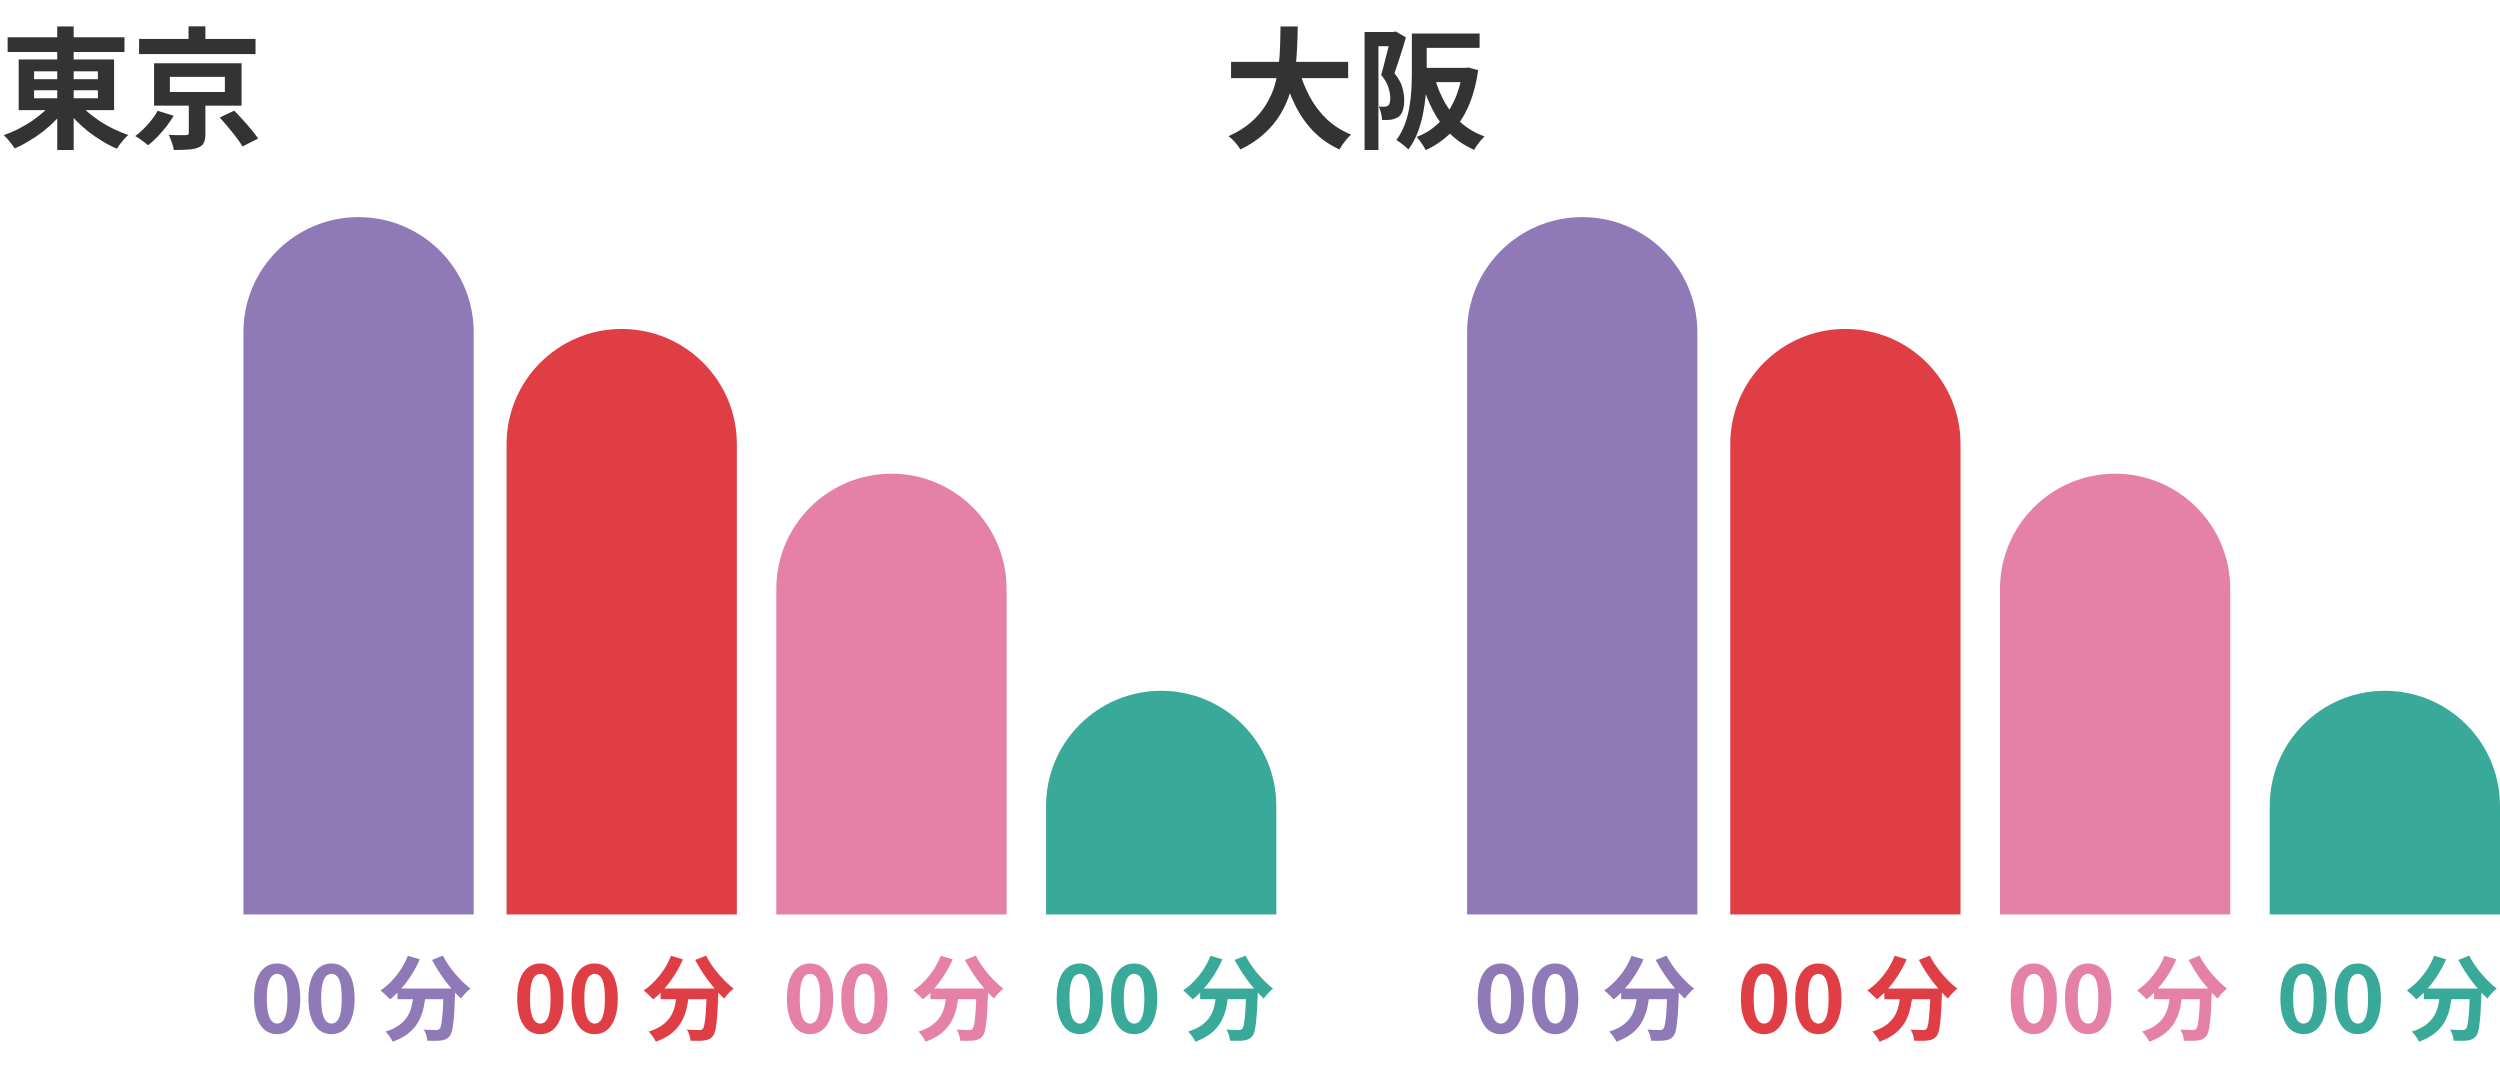 <svg xmlns="http://www.w3.org/2000/svg" width="380" height="164" viewBox="0 0 380 164" fill="none"><path d="M1.16 5.66H18.92V7.9H1.16V5.66ZM8.7 4.02H11.2V22.8H8.7V4.02ZM8.08 15.44L10.12 16.28C9.653 16.947 9.12 17.587 8.52 18.2C7.933 18.813 7.293 19.393 6.6 19.94C5.92 20.473 5.207 20.96 4.46 21.4C3.727 21.853 2.987 22.24 2.24 22.56C2.107 22.36 1.947 22.133 1.76 21.88C1.573 21.627 1.373 21.38 1.16 21.14C0.947 20.9 0.753 20.7 0.58 20.54C1.313 20.287 2.04 19.98 2.76 19.62C3.48 19.247 4.173 18.84 4.84 18.4C5.507 17.947 6.113 17.473 6.66 16.98C7.22 16.473 7.693 15.96 8.08 15.44ZM11.88 15.52C12.28 16.027 12.76 16.527 13.32 17.02C13.893 17.5 14.513 17.967 15.18 18.42C15.86 18.86 16.567 19.26 17.3 19.62C18.033 19.967 18.767 20.267 19.5 20.52C19.313 20.68 19.107 20.88 18.88 21.12C18.667 21.373 18.46 21.627 18.26 21.88C18.073 22.147 17.913 22.387 17.78 22.6C17.033 22.293 16.293 21.913 15.56 21.46C14.827 21.02 14.113 20.533 13.42 20C12.74 19.453 12.1 18.873 11.5 18.26C10.913 17.647 10.387 17.013 9.92 16.36L11.88 15.52ZM5.18 13.72V14.94H14.88V13.72H5.18ZM5.18 10.84V12.04H14.88V10.84H5.18ZM2.84 9.04H17.34V16.74H2.84V9.04ZM21.14 5.92H38.84V8.22H21.14V5.92ZM28.66 4H31.22V7.06H28.66V4ZM25.82 11.68V13.98H34.18V11.68H25.82ZM23.42 9.62H36.72V16.06H23.42V9.62ZM33.4 17.86L35.6 16.82C36.013 17.233 36.447 17.693 36.9 18.2C37.367 18.707 37.807 19.213 38.22 19.72C38.633 20.213 38.973 20.66 39.24 21.06L36.86 22.26C36.647 21.873 36.34 21.427 35.94 20.92C35.553 20.4 35.133 19.873 34.68 19.34C34.24 18.807 33.813 18.313 33.4 17.86ZM28.7 15.22H31.22V20.28C31.22 20.88 31.147 21.347 31 21.68C30.853 22.013 30.553 22.267 30.1 22.44C29.66 22.613 29.133 22.713 28.52 22.74C27.92 22.78 27.22 22.8 26.42 22.8C26.367 22.44 26.26 22.047 26.1 21.62C25.953 21.193 25.807 20.82 25.66 20.5C25.993 20.513 26.34 20.527 26.7 20.54C27.073 20.54 27.4 20.54 27.68 20.54C27.973 20.54 28.167 20.54 28.26 20.54C28.433 20.527 28.547 20.5 28.6 20.46C28.667 20.42 28.7 20.333 28.7 20.2V15.22ZM23.96 16.84L26.4 17.6C26.08 18.133 25.707 18.68 25.28 19.24C24.853 19.787 24.4 20.307 23.92 20.8C23.453 21.28 22.987 21.707 22.52 22.08C22.253 21.853 21.927 21.6 21.54 21.32C21.167 21.053 20.84 20.84 20.56 20.68C21.013 20.347 21.453 19.967 21.88 19.54C22.32 19.1 22.72 18.647 23.08 18.18C23.453 17.7 23.747 17.253 23.96 16.84Z" fill="#333333"></path><path d="M187.12 9.4H204.92V11.88H187.12V9.4ZM197.4 10.4C197.8 11.92 198.353 13.34 199.06 14.66C199.767 15.98 200.64 17.133 201.68 18.12C202.733 19.107 203.96 19.887 205.36 20.46C205.16 20.633 204.947 20.853 204.72 21.12C204.507 21.387 204.293 21.66 204.08 21.94C203.88 22.233 203.713 22.493 203.58 22.72C202.047 22 200.727 21.073 199.62 19.94C198.527 18.807 197.607 17.487 196.86 15.98C196.113 14.46 195.487 12.787 194.98 10.96L197.4 10.4ZM194.64 4.02H197.26C197.247 5.033 197.213 6.107 197.16 7.24C197.12 8.36 197.02 9.5 196.86 10.66C196.7 11.82 196.44 12.973 196.08 14.12C195.733 15.253 195.24 16.347 194.6 17.4C193.973 18.44 193.16 19.413 192.16 20.32C191.173 21.227 189.967 22.027 188.54 22.72C188.353 22.4 188.093 22.047 187.76 21.66C187.427 21.273 187.087 20.953 186.74 20.7C188.1 20.087 189.24 19.38 190.16 18.58C191.08 17.767 191.827 16.893 192.4 15.96C192.987 15.013 193.433 14.033 193.74 13.02C194.047 11.993 194.253 10.96 194.36 9.92C194.48 8.88 194.553 7.86 194.58 6.86C194.607 5.86 194.627 4.913 194.64 4.02ZM215.52 5.1H224.9V7.28H215.52V5.1ZM214.6 5.1H216.86V10.96C216.86 11.813 216.827 12.753 216.76 13.78C216.693 14.807 216.56 15.86 216.36 16.94C216.173 18.007 215.893 19.04 215.52 20.04C215.147 21.04 214.66 21.94 214.06 22.74C213.94 22.593 213.767 22.42 213.54 22.22C213.313 22.033 213.08 21.853 212.84 21.68C212.613 21.507 212.413 21.38 212.24 21.3C212.787 20.553 213.22 19.747 213.54 18.88C213.86 18.013 214.093 17.12 214.24 16.2C214.4 15.28 214.5 14.373 214.54 13.48C214.58 12.573 214.6 11.733 214.6 10.96V5.1ZM215.6 10.32H222.84V12.48H215.6V10.32ZM222.34 10.32H222.76L223.18 10.26L224.68 10.66C224.373 12.82 223.867 14.687 223.16 16.26C222.453 17.833 221.56 19.153 220.48 20.22C219.413 21.287 218.153 22.153 216.7 22.82C216.607 22.62 216.48 22.393 216.32 22.14C216.173 21.9 216.007 21.653 215.82 21.4C215.647 21.16 215.48 20.967 215.32 20.82C216.587 20.34 217.7 19.64 218.66 18.72C219.62 17.787 220.413 16.647 221.04 15.3C221.667 13.953 222.1 12.433 222.34 10.74V10.32ZM218.1 11.88C218.487 13.267 219.013 14.54 219.68 15.7C220.36 16.86 221.193 17.873 222.18 18.74C223.167 19.593 224.32 20.26 225.64 20.74C225.48 20.9 225.293 21.1 225.08 21.34C224.88 21.58 224.687 21.827 224.5 22.08C224.327 22.333 224.187 22.567 224.08 22.78C222.68 22.167 221.467 21.36 220.44 20.36C219.413 19.36 218.547 18.187 217.84 16.84C217.133 15.493 216.547 14 216.08 12.36L218.1 11.88ZM207.42 4.86H212.14V7.02H209.52V22.8H207.42V4.86ZM211.42 4.86H211.8L212.14 4.78L213.7 5.68C213.54 6.24 213.36 6.847 213.16 7.5C212.96 8.153 212.753 8.793 212.54 9.42C212.34 10.047 212.147 10.62 211.96 11.14C212.573 11.9 212.973 12.62 213.16 13.3C213.347 13.98 213.44 14.613 213.44 15.2C213.44 15.84 213.367 16.373 213.22 16.8C213.087 17.227 212.86 17.553 212.54 17.78C212.38 17.887 212.2 17.973 212 18.04C211.813 18.107 211.613 18.16 211.4 18.2C211.027 18.24 210.587 18.253 210.08 18.24C210.067 17.96 210.013 17.62 209.92 17.22C209.84 16.82 209.72 16.48 209.56 16.2C209.747 16.213 209.907 16.22 210.04 16.22C210.187 16.22 210.32 16.22 210.44 16.22C210.68 16.207 210.867 16.147 211 16.04C211.12 15.947 211.2 15.807 211.24 15.62C211.293 15.42 211.32 15.18 211.32 14.9C211.32 14.433 211.227 13.9 211.04 13.3C210.867 12.7 210.5 12.067 209.94 11.4C210.073 10.947 210.207 10.453 210.34 9.92C210.487 9.373 210.627 8.827 210.76 8.28C210.907 7.733 211.033 7.227 211.14 6.76C211.26 6.28 211.353 5.88 211.42 5.56V4.86Z" fill="#333333"></path><path d="M37 139L37 50.5C37 40.835 44.835 33 54.5 33C64.165 33 72 40.835 72 50.5L72 139L37 139Z" fill="#8F7AB7"></path><path d="M77 139L77 67.5C77 57.835 84.835 50 94.5 50C104.165 50 112 57.835 112 67.5L112 139L77 139Z" fill="#DF3E45"></path><path d="M118 139L118 89.5C118 79.835 125.835 72 135.5 72C145.165 72 153 79.835 153 89.5L153 139L118 139Z" fill="#E581A7"></path><path d="M159 139L159 122.5C159 112.835 166.835 105 176.5 105C186.165 105 194 112.835 194 122.5L194 139L159 139Z" fill="#39AA9A"></path><path d="M42.13 157.196C41.43 157.196 40.814 156.995 40.282 156.594C39.759 156.183 39.349 155.577 39.05 154.774C38.761 153.962 38.616 152.959 38.616 151.764C38.616 150.579 38.761 149.594 39.05 148.81C39.349 148.017 39.759 147.424 40.282 147.032C40.814 146.64 41.43 146.444 42.13 146.444C42.839 146.444 43.455 146.645 43.978 147.046C44.501 147.438 44.907 148.026 45.196 148.81C45.495 149.594 45.644 150.579 45.644 151.764C45.644 152.959 45.495 153.962 45.196 154.774C44.907 155.577 44.501 156.183 43.978 156.594C43.455 156.995 42.839 157.196 42.13 157.196ZM42.13 155.586C42.438 155.586 42.709 155.469 42.942 155.236C43.175 155.003 43.357 154.611 43.488 154.06C43.619 153.5 43.684 152.735 43.684 151.764C43.684 150.803 43.619 150.051 43.488 149.51C43.357 148.959 43.175 148.577 42.942 148.362C42.709 148.138 42.438 148.026 42.13 148.026C41.841 148.026 41.575 148.138 41.332 148.362C41.099 148.577 40.912 148.959 40.772 149.51C40.632 150.051 40.562 150.803 40.562 151.764C40.562 152.735 40.632 153.5 40.772 154.06C40.912 154.611 41.099 155.003 41.332 155.236C41.575 155.469 41.841 155.586 42.13 155.586ZM50.388 157.196C49.688 157.196 49.072 156.995 48.54 156.594C48.017 156.183 47.606 155.577 47.308 154.774C47.019 153.962 46.874 152.959 46.874 151.764C46.874 150.579 47.019 149.594 47.308 148.81C47.606 148.017 48.017 147.424 48.54 147.032C49.072 146.64 49.688 146.444 50.388 146.444C51.097 146.444 51.713 146.645 52.236 147.046C52.758 147.438 53.164 148.026 53.454 148.81C53.752 149.594 53.902 150.579 53.902 151.764C53.902 152.959 53.752 153.962 53.454 154.774C53.164 155.577 52.758 156.183 52.236 156.594C51.713 156.995 51.097 157.196 50.388 157.196ZM50.388 155.586C50.696 155.586 50.967 155.469 51.2 155.236C51.433 155.003 51.615 154.611 51.746 154.06C51.877 153.5 51.942 152.735 51.942 151.764C51.942 150.803 51.877 150.051 51.746 149.51C51.615 148.959 51.433 148.577 51.2 148.362C50.967 148.138 50.696 148.026 50.388 148.026C50.099 148.026 49.833 148.138 49.59 148.362C49.356 148.577 49.17 148.959 49.03 149.51C48.89 150.051 48.82 150.803 48.82 151.764C48.82 152.735 48.89 153.5 49.03 154.06C49.17 154.611 49.356 155.003 49.59 155.236C49.833 155.469 50.099 155.586 50.388 155.586ZM60.417 150.252H67.992V151.876H60.417V150.252ZM67.431 150.252H69.195C69.195 150.252 69.195 150.299 69.195 150.392C69.195 150.476 69.195 150.579 69.195 150.7C69.195 150.812 69.191 150.905 69.181 150.98C69.144 152.035 69.102 152.945 69.055 153.71C69.009 154.466 68.953 155.096 68.888 155.6C68.832 156.104 68.761 156.505 68.677 156.804C68.594 157.103 68.491 157.327 68.37 157.476C68.183 157.7 67.987 157.859 67.781 157.952C67.585 158.045 67.352 158.111 67.082 158.148C66.848 158.185 66.54 158.204 66.157 158.204C65.775 158.213 65.374 158.209 64.954 158.19C64.944 157.938 64.888 157.649 64.785 157.322C64.683 157.005 64.557 156.729 64.407 156.496C64.799 156.524 65.163 156.543 65.499 156.552C65.835 156.561 66.088 156.566 66.255 156.566C66.386 156.566 66.493 156.557 66.578 156.538C66.662 156.51 66.746 156.454 66.829 156.37C66.942 156.249 67.03 155.983 67.096 155.572C67.17 155.152 67.236 154.536 67.291 153.724C67.347 152.903 67.394 151.843 67.431 150.546V150.252ZM61.986 145.282L63.806 145.814C63.46 146.626 63.045 147.41 62.559 148.166C62.084 148.922 61.566 149.617 61.005 150.252C60.455 150.887 59.881 151.437 59.283 151.904C59.181 151.783 59.041 151.638 58.864 151.47C58.686 151.293 58.504 151.12 58.318 150.952C58.14 150.784 57.981 150.649 57.842 150.546C58.42 150.154 58.971 149.687 59.493 149.146C60.026 148.595 60.506 147.993 60.935 147.34C61.365 146.677 61.715 145.991 61.986 145.282ZM67.32 145.254C67.543 145.702 67.814 146.159 68.132 146.626C68.449 147.093 68.794 147.55 69.168 147.998C69.55 148.437 69.938 148.852 70.329 149.244C70.731 149.636 71.123 149.977 71.505 150.266C71.356 150.378 71.188 150.527 71.001 150.714C70.824 150.891 70.651 151.073 70.484 151.26C70.325 151.447 70.189 151.619 70.078 151.778C69.686 151.414 69.289 151.008 68.888 150.56C68.486 150.103 68.09 149.622 67.698 149.118C67.315 148.605 66.951 148.077 66.606 147.536C66.26 146.985 65.948 146.444 65.668 145.912L67.32 145.254ZM62.91 150.728H64.743C64.678 151.512 64.571 152.277 64.421 153.024C64.272 153.771 64.025 154.475 63.679 155.138C63.343 155.801 62.853 156.407 62.209 156.958C61.575 157.499 60.735 157.961 59.69 158.344C59.624 158.185 59.531 158.013 59.41 157.826C59.288 157.639 59.157 157.453 59.017 157.266C58.877 157.089 58.737 156.935 58.597 156.804C59.54 156.505 60.287 156.137 60.837 155.698C61.388 155.25 61.803 154.765 62.084 154.242C62.364 153.71 62.555 153.145 62.657 152.548C62.77 151.951 62.853 151.344 62.91 150.728Z" fill="#8F7AB7"></path><path d="M82.13 157.196C81.43 157.196 80.814 156.995 80.282 156.594C79.759 156.183 79.349 155.577 79.05 154.774C78.761 153.962 78.616 152.959 78.616 151.764C78.616 150.579 78.761 149.594 79.05 148.81C79.349 148.017 79.759 147.424 80.282 147.032C80.814 146.64 81.43 146.444 82.13 146.444C82.839 146.444 83.455 146.645 83.978 147.046C84.501 147.438 84.907 148.026 85.196 148.81C85.495 149.594 85.644 150.579 85.644 151.764C85.644 152.959 85.495 153.962 85.196 154.774C84.907 155.577 84.501 156.183 83.978 156.594C83.455 156.995 82.839 157.196 82.13 157.196ZM82.13 155.586C82.438 155.586 82.709 155.469 82.942 155.236C83.175 155.003 83.357 154.611 83.488 154.06C83.619 153.5 83.684 152.735 83.684 151.764C83.684 150.803 83.619 150.051 83.488 149.51C83.357 148.959 83.175 148.577 82.942 148.362C82.709 148.138 82.438 148.026 82.13 148.026C81.841 148.026 81.575 148.138 81.332 148.362C81.099 148.577 80.912 148.959 80.772 149.51C80.632 150.051 80.562 150.803 80.562 151.764C80.562 152.735 80.632 153.5 80.772 154.06C80.912 154.611 81.099 155.003 81.332 155.236C81.575 155.469 81.841 155.586 82.13 155.586ZM90.388 157.196C89.688 157.196 89.072 156.995 88.54 156.594C88.017 156.183 87.606 155.577 87.308 154.774C87.019 153.962 86.874 152.959 86.874 151.764C86.874 150.579 87.019 149.594 87.308 148.81C87.606 148.017 88.017 147.424 88.54 147.032C89.072 146.64 89.688 146.444 90.388 146.444C91.097 146.444 91.713 146.645 92.236 147.046C92.758 147.438 93.165 148.026 93.454 148.81C93.752 149.594 93.902 150.579 93.902 151.764C93.902 152.959 93.752 153.962 93.454 154.774C93.165 155.577 92.758 156.183 92.236 156.594C91.713 156.995 91.097 157.196 90.388 157.196ZM90.388 155.586C90.696 155.586 90.966 155.469 91.2 155.236C91.433 155.003 91.615 154.611 91.746 154.06C91.876 153.5 91.942 152.735 91.942 151.764C91.942 150.803 91.876 150.051 91.746 149.51C91.615 148.959 91.433 148.577 91.2 148.362C90.966 148.138 90.696 148.026 90.388 148.026C90.099 148.026 89.832 148.138 89.59 148.362C89.356 148.577 89.17 148.959 89.03 149.51C88.89 150.051 88.82 150.803 88.82 151.764C88.82 152.735 88.89 153.5 89.03 154.06C89.17 154.611 89.356 155.003 89.59 155.236C89.832 155.469 90.099 155.586 90.388 155.586ZM100.418 150.252H107.992V151.876H100.418V150.252ZM107.432 150.252H109.196C109.196 150.252 109.196 150.299 109.196 150.392C109.196 150.476 109.196 150.579 109.196 150.7C109.196 150.812 109.191 150.905 109.182 150.98C109.144 152.035 109.102 152.945 109.056 153.71C109.009 154.466 108.953 155.096 108.888 155.6C108.832 156.104 108.762 156.505 108.678 156.804C108.594 157.103 108.491 157.327 108.37 157.476C108.183 157.7 107.987 157.859 107.782 157.952C107.586 158.045 107.352 158.111 107.082 158.148C106.848 158.185 106.54 158.204 106.158 158.204C105.775 158.213 105.374 158.209 104.954 158.19C104.944 157.938 104.888 157.649 104.786 157.322C104.683 157.005 104.557 156.729 104.408 156.496C104.8 156.524 105.164 156.543 105.5 156.552C105.836 156.561 106.088 156.566 106.256 156.566C106.386 156.566 106.494 156.557 106.578 156.538C106.662 156.51 106.746 156.454 106.83 156.37C106.942 156.249 107.03 155.983 107.096 155.572C107.17 155.152 107.236 154.536 107.292 153.724C107.348 152.903 107.394 151.843 107.432 150.546V150.252ZM101.986 145.282L103.806 145.814C103.46 146.626 103.045 147.41 102.56 148.166C102.084 148.922 101.566 149.617 101.006 150.252C100.455 150.887 99.881 151.437 99.284 151.904C99.181 151.783 99.041 151.638 98.864 151.47C98.686 151.293 98.504 151.12 98.317 150.952C98.14 150.784 97.981 150.649 97.841 150.546C98.42 150.154 98.971 149.687 99.493 149.146C100.026 148.595 100.506 147.993 100.936 147.34C101.365 146.677 101.715 145.991 101.986 145.282ZM107.32 145.254C107.544 145.702 107.814 146.159 108.132 146.626C108.449 147.093 108.794 147.55 109.168 147.998C109.55 148.437 109.938 148.852 110.33 149.244C110.731 149.636 111.123 149.977 111.506 150.266C111.356 150.378 111.188 150.527 111.002 150.714C110.824 150.891 110.652 151.073 110.484 151.26C110.325 151.447 110.19 151.619 110.078 151.778C109.686 151.414 109.289 151.008 108.888 150.56C108.486 150.103 108.09 149.622 107.698 149.118C107.315 148.605 106.951 148.077 106.606 147.536C106.26 146.985 105.948 146.444 105.668 145.912L107.32 145.254ZM102.91 150.728H104.744C104.678 151.512 104.571 152.277 104.422 153.024C104.272 153.771 104.025 154.475 103.68 155.138C103.344 155.801 102.854 156.407 102.21 156.958C101.575 157.499 100.735 157.961 99.689 158.344C99.624 158.185 99.531 158.013 99.409 157.826C99.288 157.639 99.157 157.453 99.017 157.266C98.877 157.089 98.737 156.935 98.597 156.804C99.54 156.505 100.287 156.137 100.838 155.698C101.388 155.25 101.804 154.765 102.084 154.242C102.364 153.71 102.555 153.145 102.658 152.548C102.77 151.951 102.854 151.344 102.91 150.728Z" fill="#DF3E45"></path><path d="M123.13 157.196C122.43 157.196 121.814 156.995 121.282 156.594C120.759 156.183 120.349 155.577 120.05 154.774C119.761 153.962 119.616 152.959 119.616 151.764C119.616 150.579 119.761 149.594 120.05 148.81C120.349 148.017 120.759 147.424 121.282 147.032C121.814 146.64 122.43 146.444 123.13 146.444C123.839 146.444 124.455 146.645 124.978 147.046C125.501 147.438 125.907 148.026 126.196 148.81C126.495 149.594 126.644 150.579 126.644 151.764C126.644 152.959 126.495 153.962 126.196 154.774C125.907 155.577 125.501 156.183 124.978 156.594C124.455 156.995 123.839 157.196 123.13 157.196ZM123.13 155.586C123.438 155.586 123.709 155.469 123.942 155.236C124.175 155.003 124.357 154.611 124.488 154.06C124.619 153.5 124.684 152.735 124.684 151.764C124.684 150.803 124.619 150.051 124.488 149.51C124.357 148.959 124.175 148.577 123.942 148.362C123.709 148.138 123.438 148.026 123.13 148.026C122.841 148.026 122.575 148.138 122.332 148.362C122.099 148.577 121.912 148.959 121.772 149.51C121.632 150.051 121.562 150.803 121.562 151.764C121.562 152.735 121.632 153.5 121.772 154.06C121.912 154.611 122.099 155.003 122.332 155.236C122.575 155.469 122.841 155.586 123.13 155.586ZM131.388 157.196C130.688 157.196 130.072 156.995 129.54 156.594C129.017 156.183 128.606 155.577 128.308 154.774C128.018 153.962 127.874 152.959 127.874 151.764C127.874 150.579 128.018 149.594 128.308 148.81C128.606 148.017 129.017 147.424 129.54 147.032C130.072 146.64 130.688 146.444 131.388 146.444C132.097 146.444 132.713 146.645 133.236 147.046C133.758 147.438 134.164 148.026 134.454 148.81C134.752 149.594 134.902 150.579 134.902 151.764C134.902 152.959 134.752 153.962 134.454 154.774C134.164 155.577 133.758 156.183 133.236 156.594C132.713 156.995 132.097 157.196 131.388 157.196ZM131.388 155.586C131.696 155.586 131.966 155.469 132.2 155.236C132.433 155.003 132.615 154.611 132.746 154.06C132.876 153.5 132.942 152.735 132.942 151.764C132.942 150.803 132.876 150.051 132.746 149.51C132.615 148.959 132.433 148.577 132.2 148.362C131.966 148.138 131.696 148.026 131.388 148.026C131.098 148.026 130.832 148.138 130.59 148.362C130.356 148.577 130.17 148.959 130.03 149.51C129.89 150.051 129.82 150.803 129.82 151.764C129.82 152.735 129.89 153.5 130.03 154.06C130.17 154.611 130.356 155.003 130.59 155.236C130.832 155.469 131.098 155.586 131.388 155.586ZM141.418 150.252H148.992V151.876H141.418V150.252ZM148.432 150.252H150.196C150.196 150.252 150.196 150.299 150.196 150.392C150.196 150.476 150.196 150.579 150.196 150.7C150.196 150.812 150.191 150.905 150.182 150.98C150.144 152.035 150.102 152.945 150.056 153.71C150.009 154.466 149.953 155.096 149.888 155.6C149.832 156.104 149.762 156.505 149.678 156.804C149.594 157.103 149.491 157.327 149.37 157.476C149.183 157.7 148.987 157.859 148.782 157.952C148.586 158.045 148.352 158.111 148.082 158.148C147.848 158.185 147.54 158.204 147.158 158.204C146.775 158.213 146.374 158.209 145.954 158.19C145.944 157.938 145.888 157.649 145.786 157.322C145.683 157.005 145.557 156.729 145.408 156.496C145.8 156.524 146.164 156.543 146.5 156.552C146.836 156.561 147.088 156.566 147.256 156.566C147.386 156.566 147.494 156.557 147.578 156.538C147.662 156.51 147.746 156.454 147.83 156.37C147.942 156.249 148.03 155.983 148.096 155.572C148.17 155.152 148.236 154.536 148.292 153.724C148.348 152.903 148.394 151.843 148.432 150.546V150.252ZM142.986 145.282L144.806 145.814C144.46 146.626 144.045 147.41 143.56 148.166C143.084 148.922 142.566 149.617 142.006 150.252C141.455 150.887 140.881 151.437 140.284 151.904C140.181 151.783 140.041 151.638 139.864 151.47C139.686 151.293 139.504 151.12 139.318 150.952C139.14 150.784 138.982 150.649 138.842 150.546C139.42 150.154 139.971 149.687 140.494 149.146C141.026 148.595 141.506 147.993 141.936 147.34C142.365 146.677 142.715 145.991 142.986 145.282ZM148.32 145.254C148.544 145.702 148.814 146.159 149.132 146.626C149.449 147.093 149.794 147.55 150.168 147.998C150.55 148.437 150.938 148.852 151.33 149.244C151.731 149.636 152.123 149.977 152.506 150.266C152.356 150.378 152.188 150.527 152.002 150.714C151.824 150.891 151.652 151.073 151.484 151.26C151.325 151.447 151.19 151.619 151.078 151.778C150.686 151.414 150.289 151.008 149.888 150.56C149.486 150.103 149.09 149.622 148.698 149.118C148.315 148.605 147.951 148.077 147.606 147.536C147.26 146.985 146.948 146.444 146.668 145.912L148.32 145.254ZM143.91 150.728H145.744C145.678 151.512 145.571 152.277 145.422 153.024C145.272 153.771 145.025 154.475 144.68 155.138C144.344 155.801 143.854 156.407 143.21 156.958C142.575 157.499 141.735 157.961 140.69 158.344C140.624 158.185 140.531 158.013 140.41 157.826C140.288 157.639 140.158 157.453 140.018 157.266C139.878 157.089 139.738 156.935 139.598 156.804C140.54 156.505 141.287 156.137 141.838 155.698C142.388 155.25 142.804 154.765 143.084 154.242C143.364 153.71 143.555 153.145 143.658 152.548C143.77 151.951 143.854 151.344 143.91 150.728Z" fill="#E581A7"></path><path d="M164.13 157.196C163.43 157.196 162.814 156.995 162.282 156.594C161.759 156.183 161.349 155.577 161.05 154.774C160.761 153.962 160.616 152.959 160.616 151.764C160.616 150.579 160.761 149.594 161.05 148.81C161.349 148.017 161.759 147.424 162.282 147.032C162.814 146.64 163.43 146.444 164.13 146.444C164.839 146.444 165.455 146.645 165.978 147.046C166.501 147.438 166.907 148.026 167.196 148.81C167.495 149.594 167.644 150.579 167.644 151.764C167.644 152.959 167.495 153.962 167.196 154.774C166.907 155.577 166.501 156.183 165.978 156.594C165.455 156.995 164.839 157.196 164.13 157.196ZM164.13 155.586C164.438 155.586 164.709 155.469 164.942 155.236C165.175 155.003 165.357 154.611 165.488 154.06C165.619 153.5 165.684 152.735 165.684 151.764C165.684 150.803 165.619 150.051 165.488 149.51C165.357 148.959 165.175 148.577 164.942 148.362C164.709 148.138 164.438 148.026 164.13 148.026C163.841 148.026 163.575 148.138 163.332 148.362C163.099 148.577 162.912 148.959 162.772 149.51C162.632 150.051 162.562 150.803 162.562 151.764C162.562 152.735 162.632 153.5 162.772 154.06C162.912 154.611 163.099 155.003 163.332 155.236C163.575 155.469 163.841 155.586 164.13 155.586ZM172.388 157.196C171.688 157.196 171.072 156.995 170.54 156.594C170.017 156.183 169.606 155.577 169.308 154.774C169.018 153.962 168.874 152.959 168.874 151.764C168.874 150.579 169.018 149.594 169.308 148.81C169.606 148.017 170.017 147.424 170.54 147.032C171.072 146.64 171.688 146.444 172.388 146.444C173.097 146.444 173.713 146.645 174.236 147.046C174.758 147.438 175.164 148.026 175.454 148.81C175.752 149.594 175.902 150.579 175.902 151.764C175.902 152.959 175.752 153.962 175.454 154.774C175.164 155.577 174.758 156.183 174.236 156.594C173.713 156.995 173.097 157.196 172.388 157.196ZM172.388 155.586C172.696 155.586 172.966 155.469 173.2 155.236C173.433 155.003 173.615 154.611 173.746 154.06C173.876 153.5 173.942 152.735 173.942 151.764C173.942 150.803 173.876 150.051 173.746 149.51C173.615 148.959 173.433 148.577 173.2 148.362C172.966 148.138 172.696 148.026 172.388 148.026C172.098 148.026 171.832 148.138 171.59 148.362C171.356 148.577 171.17 148.959 171.03 149.51C170.89 150.051 170.82 150.803 170.82 151.764C170.82 152.735 170.89 153.5 171.03 154.06C171.17 154.611 171.356 155.003 171.59 155.236C171.832 155.469 172.098 155.586 172.388 155.586ZM182.418 150.252H189.992V151.876H182.418V150.252ZM189.432 150.252H191.196C191.196 150.252 191.196 150.299 191.196 150.392C191.196 150.476 191.196 150.579 191.196 150.7C191.196 150.812 191.191 150.905 191.182 150.98C191.144 152.035 191.102 152.945 191.056 153.71C191.009 154.466 190.953 155.096 190.888 155.6C190.832 156.104 190.762 156.505 190.678 156.804C190.594 157.103 190.491 157.327 190.37 157.476C190.183 157.7 189.987 157.859 189.782 157.952C189.586 158.045 189.352 158.111 189.082 158.148C188.848 158.185 188.54 158.204 188.158 158.204C187.775 158.213 187.374 158.209 186.954 158.19C186.944 157.938 186.888 157.649 186.786 157.322C186.683 157.005 186.557 156.729 186.408 156.496C186.8 156.524 187.164 156.543 187.5 156.552C187.836 156.561 188.088 156.566 188.256 156.566C188.386 156.566 188.494 156.557 188.578 156.538C188.662 156.51 188.746 156.454 188.83 156.37C188.942 156.249 189.03 155.983 189.096 155.572C189.17 155.152 189.236 154.536 189.292 153.724C189.348 152.903 189.394 151.843 189.432 150.546V150.252ZM183.986 145.282L185.806 145.814C185.46 146.626 185.045 147.41 184.56 148.166C184.084 148.922 183.566 149.617 183.006 150.252C182.455 150.887 181.881 151.437 181.284 151.904C181.181 151.783 181.041 151.638 180.864 151.47C180.686 151.293 180.504 151.12 180.318 150.952C180.14 150.784 179.982 150.649 179.842 150.546C180.42 150.154 180.971 149.687 181.494 149.146C182.026 148.595 182.506 147.993 182.936 147.34C183.365 146.677 183.715 145.991 183.986 145.282ZM189.32 145.254C189.544 145.702 189.814 146.159 190.132 146.626C190.449 147.093 190.794 147.55 191.168 147.998C191.55 148.437 191.938 148.852 192.33 149.244C192.731 149.636 193.123 149.977 193.506 150.266C193.356 150.378 193.188 150.527 193.002 150.714C192.824 150.891 192.652 151.073 192.484 151.26C192.325 151.447 192.19 151.619 192.078 151.778C191.686 151.414 191.289 151.008 190.888 150.56C190.486 150.103 190.09 149.622 189.698 149.118C189.315 148.605 188.951 148.077 188.606 147.536C188.26 146.985 187.948 146.444 187.668 145.912L189.32 145.254ZM184.91 150.728H186.744C186.678 151.512 186.571 152.277 186.422 153.024C186.272 153.771 186.025 154.475 185.68 155.138C185.344 155.801 184.854 156.407 184.21 156.958C183.575 157.499 182.735 157.961 181.69 158.344C181.624 158.185 181.531 158.013 181.41 157.826C181.288 157.639 181.158 157.453 181.018 157.266C180.878 157.089 180.738 156.935 180.598 156.804C181.54 156.505 182.287 156.137 182.838 155.698C183.388 155.25 183.804 154.765 184.084 154.242C184.364 153.71 184.555 153.145 184.658 152.548C184.77 151.951 184.854 151.344 184.91 150.728Z" fill="#39AA9A"></path><path d="M223 139L223 50.5C223 40.835 230.835 33 240.5 33C250.165 33 258 40.835 258 50.5L258 139L223 139Z" fill="#8F7AB7"></path><path d="M263 139L263 67.5C263 57.835 270.835 50 280.5 50C290.165 50 298 57.835 298 67.5L298 139L263 139Z" fill="#DF3E45"></path><path d="M304 139L304 89.5C304 79.835 311.835 72 321.5 72C331.165 72 339 79.835 339 89.5L339 139L304 139Z" fill="#E581A7"></path><path d="M345 139L345 122.5C345 112.835 352.835 105 362.5 105C372.165 105 380 112.835 380 122.5L380 139L345 139Z" fill="#39AA9A"></path><path d="M228.13 157.196C227.43 157.196 226.814 156.995 226.282 156.594C225.759 156.183 225.349 155.577 225.05 154.774C224.761 153.962 224.616 152.959 224.616 151.764C224.616 150.579 224.761 149.594 225.05 148.81C225.349 148.017 225.759 147.424 226.282 147.032C226.814 146.64 227.43 146.444 228.13 146.444C228.839 146.444 229.455 146.645 229.978 147.046C230.501 147.438 230.907 148.026 231.196 148.81C231.495 149.594 231.644 150.579 231.644 151.764C231.644 152.959 231.495 153.962 231.196 154.774C230.907 155.577 230.501 156.183 229.978 156.594C229.455 156.995 228.839 157.196 228.13 157.196ZM228.13 155.586C228.438 155.586 228.709 155.469 228.942 155.236C229.175 155.003 229.357 154.611 229.488 154.06C229.619 153.5 229.684 152.735 229.684 151.764C229.684 150.803 229.619 150.051 229.488 149.51C229.357 148.959 229.175 148.577 228.942 148.362C228.709 148.138 228.438 148.026 228.13 148.026C227.841 148.026 227.575 148.138 227.332 148.362C227.099 148.577 226.912 148.959 226.772 149.51C226.632 150.051 226.562 150.803 226.562 151.764C226.562 152.735 226.632 153.5 226.772 154.06C226.912 154.611 227.099 155.003 227.332 155.236C227.575 155.469 227.841 155.586 228.13 155.586ZM236.388 157.196C235.688 157.196 235.072 156.995 234.54 156.594C234.017 156.183 233.606 155.577 233.308 154.774C233.018 153.962 232.874 152.959 232.874 151.764C232.874 150.579 233.018 149.594 233.308 148.81C233.606 148.017 234.017 147.424 234.54 147.032C235.072 146.64 235.688 146.444 236.388 146.444C237.097 146.444 237.713 146.645 238.236 147.046C238.758 147.438 239.164 148.026 239.454 148.81C239.752 149.594 239.902 150.579 239.902 151.764C239.902 152.959 239.752 153.962 239.454 154.774C239.164 155.577 238.758 156.183 238.236 156.594C237.713 156.995 237.097 157.196 236.388 157.196ZM236.388 155.586C236.696 155.586 236.966 155.469 237.2 155.236C237.433 155.003 237.615 154.611 237.746 154.06C237.876 153.5 237.942 152.735 237.942 151.764C237.942 150.803 237.876 150.051 237.746 149.51C237.615 148.959 237.433 148.577 237.2 148.362C236.966 148.138 236.696 148.026 236.388 148.026C236.098 148.026 235.832 148.138 235.59 148.362C235.356 148.577 235.17 148.959 235.03 149.51C234.89 150.051 234.82 150.803 234.82 151.764C234.82 152.735 234.89 153.5 235.03 154.06C235.17 154.611 235.356 155.003 235.59 155.236C235.832 155.469 236.098 155.586 236.388 155.586ZM246.418 150.252H253.992V151.876H246.418V150.252ZM253.432 150.252H255.196C255.196 150.252 255.196 150.299 255.196 150.392C255.196 150.476 255.196 150.579 255.196 150.7C255.196 150.812 255.191 150.905 255.182 150.98C255.144 152.035 255.102 152.945 255.056 153.71C255.009 154.466 254.953 155.096 254.888 155.6C254.832 156.104 254.762 156.505 254.678 156.804C254.594 157.103 254.491 157.327 254.37 157.476C254.183 157.7 253.987 157.859 253.782 157.952C253.586 158.045 253.352 158.111 253.082 158.148C252.848 158.185 252.54 158.204 252.158 158.204C251.775 158.213 251.374 158.209 250.954 158.19C250.944 157.938 250.888 157.649 250.786 157.322C250.683 157.005 250.557 156.729 250.408 156.496C250.8 156.524 251.164 156.543 251.5 156.552C251.836 156.561 252.088 156.566 252.256 156.566C252.386 156.566 252.494 156.557 252.578 156.538C252.662 156.51 252.746 156.454 252.83 156.37C252.942 156.249 253.03 155.983 253.096 155.572C253.17 155.152 253.236 154.536 253.292 153.724C253.348 152.903 253.394 151.843 253.432 150.546V150.252ZM247.986 145.282L249.806 145.814C249.46 146.626 249.045 147.41 248.56 148.166C248.084 148.922 247.566 149.617 247.006 150.252C246.455 150.887 245.881 151.437 245.284 151.904C245.181 151.783 245.041 151.638 244.864 151.47C244.686 151.293 244.504 151.12 244.318 150.952C244.14 150.784 243.982 150.649 243.842 150.546C244.42 150.154 244.971 149.687 245.494 149.146C246.026 148.595 246.506 147.993 246.936 147.34C247.365 146.677 247.715 145.991 247.986 145.282ZM253.32 145.254C253.544 145.702 253.814 146.159 254.132 146.626C254.449 147.093 254.794 147.55 255.168 147.998C255.55 148.437 255.938 148.852 256.33 149.244C256.731 149.636 257.123 149.977 257.506 150.266C257.356 150.378 257.188 150.527 257.002 150.714C256.824 150.891 256.652 151.073 256.484 151.26C256.325 151.447 256.19 151.619 256.078 151.778C255.686 151.414 255.289 151.008 254.888 150.56C254.486 150.103 254.09 149.622 253.698 149.118C253.315 148.605 252.951 148.077 252.606 147.536C252.26 146.985 251.948 146.444 251.668 145.912L253.32 145.254ZM248.91 150.728H250.744C250.678 151.512 250.571 152.277 250.422 153.024C250.272 153.771 250.025 154.475 249.68 155.138C249.344 155.801 248.854 156.407 248.21 156.958C247.575 157.499 246.735 157.961 245.69 158.344C245.624 158.185 245.531 158.013 245.41 157.826C245.288 157.639 245.158 157.453 245.018 157.266C244.878 157.089 244.738 156.935 244.598 156.804C245.54 156.505 246.287 156.137 246.838 155.698C247.388 155.25 247.804 154.765 248.084 154.242C248.364 153.71 248.555 153.145 248.658 152.548C248.77 151.951 248.854 151.344 248.91 150.728Z" fill="#8F7AB7"></path><path d="M268.13 157.196C267.43 157.196 266.814 156.995 266.282 156.594C265.759 156.183 265.349 155.577 265.05 154.774C264.761 153.962 264.616 152.959 264.616 151.764C264.616 150.579 264.761 149.594 265.05 148.81C265.349 148.017 265.759 147.424 266.282 147.032C266.814 146.64 267.43 146.444 268.13 146.444C268.839 146.444 269.455 146.645 269.978 147.046C270.501 147.438 270.907 148.026 271.196 148.81C271.495 149.594 271.644 150.579 271.644 151.764C271.644 152.959 271.495 153.962 271.196 154.774C270.907 155.577 270.501 156.183 269.978 156.594C269.455 156.995 268.839 157.196 268.13 157.196ZM268.13 155.586C268.438 155.586 268.709 155.469 268.942 155.236C269.175 155.003 269.357 154.611 269.488 154.06C269.619 153.5 269.684 152.735 269.684 151.764C269.684 150.803 269.619 150.051 269.488 149.51C269.357 148.959 269.175 148.577 268.942 148.362C268.709 148.138 268.438 148.026 268.13 148.026C267.841 148.026 267.575 148.138 267.332 148.362C267.099 148.577 266.912 148.959 266.772 149.51C266.632 150.051 266.562 150.803 266.562 151.764C266.562 152.735 266.632 153.5 266.772 154.06C266.912 154.611 267.099 155.003 267.332 155.236C267.575 155.469 267.841 155.586 268.13 155.586ZM276.388 157.196C275.688 157.196 275.072 156.995 274.54 156.594C274.017 156.183 273.606 155.577 273.308 154.774C273.018 153.962 272.874 152.959 272.874 151.764C272.874 150.579 273.018 149.594 273.308 148.81C273.606 148.017 274.017 147.424 274.54 147.032C275.072 146.64 275.688 146.444 276.388 146.444C277.097 146.444 277.713 146.645 278.236 147.046C278.758 147.438 279.164 148.026 279.454 148.81C279.752 149.594 279.902 150.579 279.902 151.764C279.902 152.959 279.752 153.962 279.454 154.774C279.164 155.577 278.758 156.183 278.236 156.594C277.713 156.995 277.097 157.196 276.388 157.196ZM276.388 155.586C276.696 155.586 276.966 155.469 277.2 155.236C277.433 155.003 277.615 154.611 277.746 154.06C277.876 153.5 277.942 152.735 277.942 151.764C277.942 150.803 277.876 150.051 277.746 149.51C277.615 148.959 277.433 148.577 277.2 148.362C276.966 148.138 276.696 148.026 276.388 148.026C276.098 148.026 275.832 148.138 275.59 148.362C275.356 148.577 275.17 148.959 275.03 149.51C274.89 150.051 274.82 150.803 274.82 151.764C274.82 152.735 274.89 153.5 275.03 154.06C275.17 154.611 275.356 155.003 275.59 155.236C275.832 155.469 276.098 155.586 276.388 155.586ZM286.418 150.252H293.992V151.876H286.418V150.252ZM293.432 150.252H295.196C295.196 150.252 295.196 150.299 295.196 150.392C295.196 150.476 295.196 150.579 295.196 150.7C295.196 150.812 295.191 150.905 295.182 150.98C295.144 152.035 295.102 152.945 295.056 153.71C295.009 154.466 294.953 155.096 294.888 155.6C294.832 156.104 294.762 156.505 294.678 156.804C294.594 157.103 294.491 157.327 294.37 157.476C294.183 157.7 293.987 157.859 293.782 157.952C293.586 158.045 293.352 158.111 293.082 158.148C292.848 158.185 292.54 158.204 292.158 158.204C291.775 158.213 291.374 158.209 290.954 158.19C290.944 157.938 290.888 157.649 290.786 157.322C290.683 157.005 290.557 156.729 290.408 156.496C290.8 156.524 291.164 156.543 291.5 156.552C291.836 156.561 292.088 156.566 292.256 156.566C292.386 156.566 292.494 156.557 292.578 156.538C292.662 156.51 292.746 156.454 292.83 156.37C292.942 156.249 293.03 155.983 293.096 155.572C293.17 155.152 293.236 154.536 293.292 153.724C293.348 152.903 293.394 151.843 293.432 150.546V150.252ZM287.986 145.282L289.806 145.814C289.46 146.626 289.045 147.41 288.56 148.166C288.084 148.922 287.566 149.617 287.006 150.252C286.455 150.887 285.881 151.437 285.284 151.904C285.181 151.783 285.041 151.638 284.864 151.47C284.686 151.293 284.504 151.12 284.318 150.952C284.14 150.784 283.982 150.649 283.842 150.546C284.42 150.154 284.971 149.687 285.494 149.146C286.026 148.595 286.506 147.993 286.936 147.34C287.365 146.677 287.715 145.991 287.986 145.282ZM293.32 145.254C293.544 145.702 293.814 146.159 294.132 146.626C294.449 147.093 294.794 147.55 295.168 147.998C295.55 148.437 295.938 148.852 296.33 149.244C296.731 149.636 297.123 149.977 297.506 150.266C297.356 150.378 297.188 150.527 297.002 150.714C296.824 150.891 296.652 151.073 296.484 151.26C296.325 151.447 296.19 151.619 296.078 151.778C295.686 151.414 295.289 151.008 294.888 150.56C294.486 150.103 294.09 149.622 293.698 149.118C293.315 148.605 292.951 148.077 292.606 147.536C292.26 146.985 291.948 146.444 291.668 145.912L293.32 145.254ZM288.91 150.728H290.744C290.678 151.512 290.571 152.277 290.422 153.024C290.272 153.771 290.025 154.475 289.68 155.138C289.344 155.801 288.854 156.407 288.21 156.958C287.575 157.499 286.735 157.961 285.69 158.344C285.624 158.185 285.531 158.013 285.41 157.826C285.288 157.639 285.158 157.453 285.018 157.266C284.878 157.089 284.738 156.935 284.598 156.804C285.54 156.505 286.287 156.137 286.838 155.698C287.388 155.25 287.804 154.765 288.084 154.242C288.364 153.71 288.555 153.145 288.658 152.548C288.77 151.951 288.854 151.344 288.91 150.728Z" fill="#DF3E45"></path><path d="M309.13 157.196C308.43 157.196 307.814 156.995 307.282 156.594C306.759 156.183 306.349 155.577 306.05 154.774C305.761 153.962 305.616 152.959 305.616 151.764C305.616 150.579 305.761 149.594 306.05 148.81C306.349 148.017 306.759 147.424 307.282 147.032C307.814 146.64 308.43 146.444 309.13 146.444C309.839 146.444 310.455 146.645 310.978 147.046C311.501 147.438 311.907 148.026 312.196 148.81C312.495 149.594 312.644 150.579 312.644 151.764C312.644 152.959 312.495 153.962 312.196 154.774C311.907 155.577 311.501 156.183 310.978 156.594C310.455 156.995 309.839 157.196 309.13 157.196ZM309.13 155.586C309.438 155.586 309.709 155.469 309.942 155.236C310.175 155.003 310.357 154.611 310.488 154.06C310.619 153.5 310.684 152.735 310.684 151.764C310.684 150.803 310.619 150.051 310.488 149.51C310.357 148.959 310.175 148.577 309.942 148.362C309.709 148.138 309.438 148.026 309.13 148.026C308.841 148.026 308.575 148.138 308.332 148.362C308.099 148.577 307.912 148.959 307.772 149.51C307.632 150.051 307.562 150.803 307.562 151.764C307.562 152.735 307.632 153.5 307.772 154.06C307.912 154.611 308.099 155.003 308.332 155.236C308.575 155.469 308.841 155.586 309.13 155.586ZM317.388 157.196C316.688 157.196 316.072 156.995 315.54 156.594C315.017 156.183 314.606 155.577 314.308 154.774C314.018 153.962 313.874 152.959 313.874 151.764C313.874 150.579 314.018 149.594 314.308 148.81C314.606 148.017 315.017 147.424 315.54 147.032C316.072 146.64 316.688 146.444 317.388 146.444C318.097 146.444 318.713 146.645 319.236 147.046C319.758 147.438 320.164 148.026 320.454 148.81C320.752 149.594 320.902 150.579 320.902 151.764C320.902 152.959 320.752 153.962 320.454 154.774C320.164 155.577 319.758 156.183 319.236 156.594C318.713 156.995 318.097 157.196 317.388 157.196ZM317.388 155.586C317.696 155.586 317.966 155.469 318.2 155.236C318.433 155.003 318.615 154.611 318.746 154.06C318.876 153.5 318.942 152.735 318.942 151.764C318.942 150.803 318.876 150.051 318.746 149.51C318.615 148.959 318.433 148.577 318.2 148.362C317.966 148.138 317.696 148.026 317.388 148.026C317.098 148.026 316.832 148.138 316.59 148.362C316.356 148.577 316.17 148.959 316.03 149.51C315.89 150.051 315.82 150.803 315.82 151.764C315.82 152.735 315.89 153.5 316.03 154.06C316.17 154.611 316.356 155.003 316.59 155.236C316.832 155.469 317.098 155.586 317.388 155.586ZM327.418 150.252H334.992V151.876H327.418V150.252ZM334.432 150.252H336.196C336.196 150.252 336.196 150.299 336.196 150.392C336.196 150.476 336.196 150.579 336.196 150.7C336.196 150.812 336.191 150.905 336.182 150.98C336.144 152.035 336.102 152.945 336.056 153.71C336.009 154.466 335.953 155.096 335.888 155.6C335.832 156.104 335.762 156.505 335.678 156.804C335.594 157.103 335.491 157.327 335.37 157.476C335.183 157.7 334.987 157.859 334.782 157.952C334.586 158.045 334.352 158.111 334.082 158.148C333.848 158.185 333.54 158.204 333.158 158.204C332.775 158.213 332.374 158.209 331.954 158.19C331.944 157.938 331.888 157.649 331.786 157.322C331.683 157.005 331.557 156.729 331.408 156.496C331.8 156.524 332.164 156.543 332.5 156.552C332.836 156.561 333.088 156.566 333.256 156.566C333.386 156.566 333.494 156.557 333.578 156.538C333.662 156.51 333.746 156.454 333.83 156.37C333.942 156.249 334.03 155.983 334.096 155.572C334.17 155.152 334.236 154.536 334.292 153.724C334.348 152.903 334.394 151.843 334.432 150.546V150.252ZM328.986 145.282L330.806 145.814C330.46 146.626 330.045 147.41 329.56 148.166C329.084 148.922 328.566 149.617 328.006 150.252C327.455 150.887 326.881 151.437 326.284 151.904C326.181 151.783 326.041 151.638 325.864 151.47C325.686 151.293 325.504 151.12 325.318 150.952C325.14 150.784 324.982 150.649 324.842 150.546C325.42 150.154 325.971 149.687 326.494 149.146C327.026 148.595 327.506 147.993 327.936 147.34C328.365 146.677 328.715 145.991 328.986 145.282ZM334.32 145.254C334.544 145.702 334.814 146.159 335.132 146.626C335.449 147.093 335.794 147.55 336.168 147.998C336.55 148.437 336.938 148.852 337.33 149.244C337.731 149.636 338.123 149.977 338.506 150.266C338.356 150.378 338.188 150.527 338.002 150.714C337.824 150.891 337.652 151.073 337.484 151.26C337.325 151.447 337.19 151.619 337.078 151.778C336.686 151.414 336.289 151.008 335.888 150.56C335.486 150.103 335.09 149.622 334.698 149.118C334.315 148.605 333.951 148.077 333.606 147.536C333.26 146.985 332.948 146.444 332.668 145.912L334.32 145.254ZM329.91 150.728H331.744C331.678 151.512 331.571 152.277 331.422 153.024C331.272 153.771 331.025 154.475 330.68 155.138C330.344 155.801 329.854 156.407 329.21 156.958C328.575 157.499 327.735 157.961 326.69 158.344C326.624 158.185 326.531 158.013 326.41 157.826C326.288 157.639 326.158 157.453 326.018 157.266C325.878 157.089 325.738 156.935 325.598 156.804C326.54 156.505 327.287 156.137 327.838 155.698C328.388 155.25 328.804 154.765 329.084 154.242C329.364 153.71 329.555 153.145 329.658 152.548C329.77 151.951 329.854 151.344 329.91 150.728Z" fill="#E581A7"></path><path d="M350.13 157.196C349.43 157.196 348.814 156.995 348.282 156.594C347.759 156.183 347.349 155.577 347.05 154.774C346.761 153.962 346.616 152.959 346.616 151.764C346.616 150.579 346.761 149.594 347.05 148.81C347.349 148.017 347.759 147.424 348.282 147.032C348.814 146.64 349.43 146.444 350.13 146.444C350.839 146.444 351.455 146.645 351.978 147.046C352.501 147.438 352.907 148.026 353.196 148.81C353.495 149.594 353.644 150.579 353.644 151.764C353.644 152.959 353.495 153.962 353.196 154.774C352.907 155.577 352.501 156.183 351.978 156.594C351.455 156.995 350.839 157.196 350.13 157.196ZM350.13 155.586C350.438 155.586 350.709 155.469 350.942 155.236C351.175 155.003 351.357 154.611 351.488 154.06C351.619 153.5 351.684 152.735 351.684 151.764C351.684 150.803 351.619 150.051 351.488 149.51C351.357 148.959 351.175 148.577 350.942 148.362C350.709 148.138 350.438 148.026 350.13 148.026C349.841 148.026 349.575 148.138 349.332 148.362C349.099 148.577 348.912 148.959 348.772 149.51C348.632 150.051 348.562 150.803 348.562 151.764C348.562 152.735 348.632 153.5 348.772 154.06C348.912 154.611 349.099 155.003 349.332 155.236C349.575 155.469 349.841 155.586 350.13 155.586ZM358.388 157.196C357.688 157.196 357.072 156.995 356.54 156.594C356.017 156.183 355.606 155.577 355.308 154.774C355.018 153.962 354.874 152.959 354.874 151.764C354.874 150.579 355.018 149.594 355.308 148.81C355.606 148.017 356.017 147.424 356.54 147.032C357.072 146.64 357.688 146.444 358.388 146.444C359.097 146.444 359.713 146.645 360.236 147.046C360.758 147.438 361.164 148.026 361.454 148.81C361.752 149.594 361.902 150.579 361.902 151.764C361.902 152.959 361.752 153.962 361.454 154.774C361.164 155.577 360.758 156.183 360.236 156.594C359.713 156.995 359.097 157.196 358.388 157.196ZM358.388 155.586C358.696 155.586 358.966 155.469 359.2 155.236C359.433 155.003 359.615 154.611 359.746 154.06C359.876 153.5 359.942 152.735 359.942 151.764C359.942 150.803 359.876 150.051 359.746 149.51C359.615 148.959 359.433 148.577 359.2 148.362C358.966 148.138 358.696 148.026 358.388 148.026C358.098 148.026 357.832 148.138 357.59 148.362C357.356 148.577 357.17 148.959 357.03 149.51C356.89 150.051 356.82 150.803 356.82 151.764C356.82 152.735 356.89 153.5 357.03 154.06C357.17 154.611 357.356 155.003 357.59 155.236C357.832 155.469 358.098 155.586 358.388 155.586ZM368.418 150.252H375.992V151.876H368.418V150.252ZM375.432 150.252H377.196C377.196 150.252 377.196 150.299 377.196 150.392C377.196 150.476 377.196 150.579 377.196 150.7C377.196 150.812 377.191 150.905 377.182 150.98C377.144 152.035 377.102 152.945 377.056 153.71C377.009 154.466 376.953 155.096 376.888 155.6C376.832 156.104 376.762 156.505 376.678 156.804C376.594 157.103 376.491 157.327 376.37 157.476C376.183 157.7 375.987 157.859 375.782 157.952C375.586 158.045 375.352 158.111 375.082 158.148C374.848 158.185 374.54 158.204 374.158 158.204C373.775 158.213 373.374 158.209 372.954 158.19C372.944 157.938 372.888 157.649 372.786 157.322C372.683 157.005 372.557 156.729 372.408 156.496C372.8 156.524 373.164 156.543 373.5 156.552C373.836 156.561 374.088 156.566 374.256 156.566C374.386 156.566 374.494 156.557 374.578 156.538C374.662 156.51 374.746 156.454 374.83 156.37C374.942 156.249 375.03 155.983 375.096 155.572C375.17 155.152 375.236 154.536 375.292 153.724C375.348 152.903 375.394 151.843 375.432 150.546V150.252ZM369.986 145.282L371.806 145.814C371.46 146.626 371.045 147.41 370.56 148.166C370.084 148.922 369.566 149.617 369.006 150.252C368.455 150.887 367.881 151.437 367.284 151.904C367.181 151.783 367.041 151.638 366.864 151.47C366.686 151.293 366.504 151.12 366.318 150.952C366.14 150.784 365.982 150.649 365.842 150.546C366.42 150.154 366.971 149.687 367.494 149.146C368.026 148.595 368.506 147.993 368.936 147.34C369.365 146.677 369.715 145.991 369.986 145.282ZM375.32 145.254C375.544 145.702 375.814 146.159 376.132 146.626C376.449 147.093 376.794 147.55 377.168 147.998C377.55 148.437 377.938 148.852 378.33 149.244C378.731 149.636 379.123 149.977 379.506 150.266C379.356 150.378 379.188 150.527 379.002 150.714C378.824 150.891 378.652 151.073 378.484 151.26C378.325 151.447 378.19 151.619 378.078 151.778C377.686 151.414 377.289 151.008 376.888 150.56C376.486 150.103 376.09 149.622 375.698 149.118C375.315 148.605 374.951 148.077 374.606 147.536C374.26 146.985 373.948 146.444 373.668 145.912L375.32 145.254ZM370.91 150.728H372.744C372.678 151.512 372.571 152.277 372.422 153.024C372.272 153.771 372.025 154.475 371.68 155.138C371.344 155.801 370.854 156.407 370.21 156.958C369.575 157.499 368.735 157.961 367.69 158.344C367.624 158.185 367.531 158.013 367.41 157.826C367.288 157.639 367.158 157.453 367.018 157.266C366.878 157.089 366.738 156.935 366.598 156.804C367.54 156.505 368.287 156.137 368.838 155.698C369.388 155.25 369.804 154.765 370.084 154.242C370.364 153.71 370.555 153.145 370.658 152.548C370.77 151.951 370.854 151.344 370.91 150.728Z" fill="#39AA9A"></path></svg>
